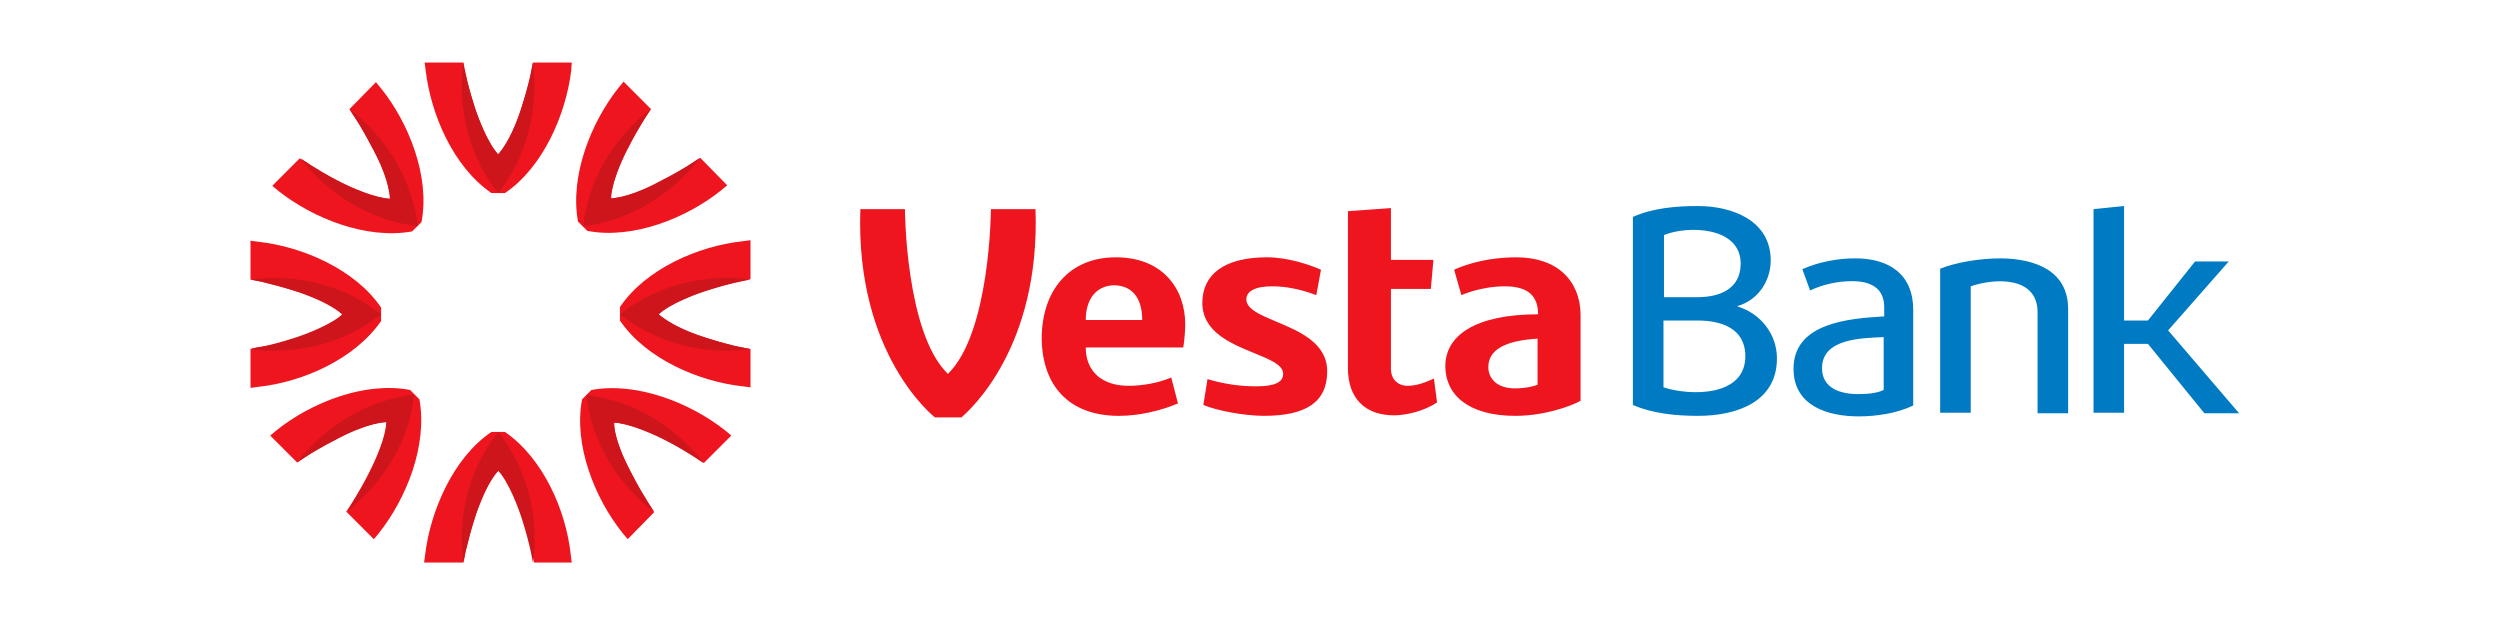 <?xml version="1.0" encoding="UTF-8"?> <svg xmlns="http://www.w3.org/2000/svg" viewBox="0 0 200 50"><path fill="#EE151F" d="M42.632 5l-.083.456s-.041.332-.166.87l-.027.101c-.209.794-.531 2.021-.968 3.173-.414 1.078-.953 2.155-1.534 2.777-.788-.87-1.492-2.528-1.948-3.979-.249-.788-.456-1.534-.58-2.073-.124-.539-.207-.87-.207-.87L37.078 5H33.969l.083.622c.414 3.523 2.197 7.71 5.264 9.824h1.078c3.067-2.072 4.891-6.342 5.306-9.824L45.741 5h-3.109zm16.953 22.839l.456.083v3.067l-.622-.083c-3.482-.373-7.751-2.197-9.824-5.264v-1.078c2.073-3.067 6.301-4.891 9.824-5.264l.622-.083v3.109l-.456.083s-.332.083-.871.207c-.539.124-1.285.332-2.072.58-1.492.456-3.15 1.161-3.979 1.948.622.58 1.7 1.119 2.777 1.534 1.244.456 2.487.788 3.275.995.539.124.871.166.871.166zm-39.088-5.389l-.456-.083v-3.109l.622.083c3.482.373 7.751 2.197 9.824 5.264v1.078c-2.114 3.067-6.301 4.891-9.824 5.264l-.622.083v-3.109l.456-.124s.332-.042.87-.124c.539-.083 1.285-.29 2.073-.539 1.451-.456 3.109-1.161 3.979-1.948-.622-.58-1.699-1.119-2.777-1.534-1.067-.427-2.134-.701-2.913-.901-.129-.033-.25-.064-.361-.093-.539-.166-.87-.207-.87-.207zM37.161 44.544l-.083.456h-3.15l.083-.622c.414-3.482 2.238-7.751 5.306-9.824h1.078c3.067 2.114 4.891 6.301 5.264 9.824L45.741 45h-3.026l-.083-.456s-.083-.332-.207-.87c-.124-.539-.332-1.285-.58-2.073-.456-1.451-1.161-3.109-1.948-3.979-.58.622-1.119 1.7-1.534 2.777-.418 1.009-.689 2.077-.888 2.86l-0.0 0c-.038.149-.073.288-.106.415-.166.539-.207.87-.207.87zm18.86-31.917l-.373.249s-.29.207-.746.497l-.067.04h-0c-.707.416-1.793 1.055-2.917 1.577-1.078.497-2.197.829-3.026.87.042-1.161.705-2.819 1.451-4.186.328-.656.656-1.215.927-1.679l.109-.187c.29-.456.456-.746.456-.746l.249-.332-2.197-2.197-.415.497c-2.197 2.777-3.896 7.047-3.233 10.694l.746.746c3.648.705 7.959-1.036 10.694-3.233l.497-.414-2.155-2.197zM24.145 36.751L23.772 37l-2.155-2.155.497-.414c2.736-2.197 7.047-3.938 10.694-3.233l.746.746c.663 3.689-1.036 7.917-3.233 10.694l-.414.497-2.197-2.197.249-.373s.166-.29.456-.746l.109-.186 0-0c.272-.464.599-1.023.927-1.679.705-1.368 1.409-3.026 1.451-4.186-.829.041-1.948.373-3.026.871-1.124.522-2.21 1.161-2.917 1.577l-.067.04c-.456.29-.746.497-.746.497zm28.186 4.228l-.249-.414s-.207-.29-.456-.746c-.456-.705-1.078-1.824-1.617-2.985-.497-1.078-.871-2.197-.871-3.026 1.161.042 2.819.746 4.186 1.451.656.328 1.215.656 1.679.927l.186.109c.456.29.746.497.746.497l.373.249 2.197-2.197-.497-.414c-2.777-2.197-7.047-3.896-10.694-3.233l-.746.746c-.705 3.648 1.036 7.959 3.233 10.694l.414.497 2.114-2.155zM28.207 9.145l-.249-.415 2.114-2.155.414.497c2.197 2.736 3.938 7.047 3.233 10.694l-.746.746c-3.648.663-7.917-1.036-10.694-3.233l-.497-.414 2.197-2.197.414.249s.29.207.746.497l.186.109c.464.272 1.023.599 1.679.927 1.368.746 3.026 1.409 4.186 1.451-.041-.829-.373-1.948-.871-3.026-.522-1.124-1.161-2.21-1.577-2.917l-.039-.067c-.29-.456-.497-.746-.497-.746zM121.306 20.585c-3.026 0-4.974.995-4.974.995l.58 2.031s1.534-.705 3.482-.705c1.824 0 2.653.746 2.653 2.238-5.016 0-7.42 1.699-7.42 4.145 0 2.28 1.824 3.979 5.596 3.979 2.28 0 4.394-.746 5.223-1.202v-6.922c-.042-2.694-1.866-4.56-5.14-4.56zm-10.031-3.938v4.145h3.399l-.208 2.321h-3.191v6.383c0 .871.58 1.368 1.326 1.368.705 0 1.409-.249 2.114-.58l.249 1.907c-1.037.705-2.487 1.036-3.441 1.036-2.279 0-3.689-1.327-3.689-3.772V16.896l3.441-.249zM96.601 30.326c1.368.414 2.653.58 3.896.58 1.493 0 2.156-.332 2.156-.995 0-.719-1.053-1.148-2.309-1.66-1.856-.757-4.157-1.694-4.157-4.019 0-2.238 1.7-3.648 5.181-3.648 1.699 0 3.482.622 4.311.995l-.373 2.031c-1.327-.497-2.487-.705-3.524-.705-1.409 0-2.072.414-2.072 1.036 0 .787 1.102 1.25 2.397 1.792 1.84.772 4.069 1.706 4.069 3.969 0 2.446-1.658 3.565-5.057 3.565-1.575 0-3.772-.414-4.85-.871l.332-2.072zm-2.363 1.948c-1.368.58-3.109.995-4.725.995-4.062 0-6.135-2.487-6.176-6.176 0-3.855 2.197-6.508 5.928-6.508 3.731 0 5.554 2.487 5.554 5.389 0 .166-.042 1.244-.166 1.824h-7.793c0 1.907 1.285 3.067 3.44 3.067 1.036 0 2.321-.207 3.399-.663l.539 2.072zm-7.378-6.674h4.518c0-1.782-.829-2.777-2.28-2.777-1.409.042-2.238 1.119-2.238 2.777zm36.145 5.181c-.009.003-.021.007-.035.012-.182.064-.789.278-1.789.278-1.409 0-2.114-.787-2.114-1.7 0-1.368 1.285-2.114 3.938-2.28v3.689zM79.275 16.731h3.565c.393 11.121-5.324 16.132-5.884 16.623-.031.027-.046.04-.044.04H74.798s-6.383-4.933-5.969-16.663h3.565s.042 9.907 3.44 13.181c3.399-3.316 3.44-13.181 3.44-13.181z"></path><path fill="#CF151C" d="M39.855 12.337c-.787-.829-1.617-2.902-1.948-4.021C37.327 6.534 37.078 5 37.078 5s-1.078 5.596 2.777 10.446C43.669 10.596 42.632 5 42.632 5s-.249 1.534-.829 3.316c-.759 2.581-1.657 3.668-1.899 3.96-.022.027-.039.047-.049.061zM23.358 27.093c1.119-.332 3.192-1.161 4.021-1.948-.166-.166-1.202-1.119-4.021-1.948-1.782-.58-3.316-.829-3.316-.829s5.596-1.078 10.446 2.777C25.596 29 20 27.922 20 27.922s1.575-.249 3.357-.829zm33.368-3.896c-1.119.332-3.192 1.161-4.021 1.948.013.01.031.024.055.044l0.0 0.0 0.0 0c.288.234 1.404 1.139 3.965 1.904 1.782.58 3.316.829 3.316.829S54.446 29 49.596 25.145c4.85-3.855 10.446-2.777 10.446-2.777s-1.534.249-3.316.829zm-14.922 18.487c-.332-1.119-1.161-3.192-1.948-4.021-.166.166-1.119 1.202-1.948 4.021-.58 1.782-.829 3.316-.829 3.316s-1.078-5.596 2.777-10.446C43.71 39.404 42.632 45 42.632 45s-.249-1.534-.829-3.316zm7.046-25.782c.042-1.161.912-3.192 1.451-4.228.871-1.658 1.782-2.943 1.782-2.943s-4.725 3.192-5.43 9.368c6.135-.746 9.326-5.471 9.326-5.471s-1.285.912-2.943 1.741c-2.277 1.269-3.68 1.463-4.088 1.519-.045.006-.078.011-.098.015zM29.492 37.995c.539-1.036 1.409-3.067 1.451-4.228-.207 0-1.658.083-4.228 1.492-1.658.829-2.943 1.741-2.943 1.741s3.233-4.725 9.368-5.43c-.705 6.135-5.43 9.368-5.43 9.368s.912-1.285 1.782-2.943zm19.606-4.187c1.161.042 3.192.912 4.228 1.451 1.658.871 2.943 1.782 2.943 1.782s-3.192-4.725-9.368-5.43c.705 6.135 5.43 9.326 5.43 9.326s-.912-1.285-1.741-2.943c-1.409-2.529-1.492-3.979-1.492-4.187zM27.005 14.451c1.036.539 3.067 1.409 4.228 1.451-.004-.022-.009-.058-.015-.108-.051-.421-.223-1.823-1.519-4.12-.829-1.658-1.741-2.943-1.741-2.943s4.725 3.233 5.471 9.368c-6.135-.705-9.368-5.43-9.368-5.43s1.285.912 2.943 1.782z"></path><path fill="#007AC3" d="M176.352 33.062l-4.518-5.554h-1.906v5.513h-2.446V16.731l2.446-.249v9.161h1.906l3.772-4.725h2.695l-4.85 5.513 5.679 6.632h-2.778zm-13.347 0v-8.083c0-2.902-3.44-2.736-5.347-2.073v10.114h-2.445V21.497c1.243-.497 3.108-.829 4.891-.829 2.735.042 5.347.995 5.347 4.062v8.332h-2.446zm-12.311-6.093c-1.699.083-4.932.083-4.932 2.487 0 1.617 1.492 2.072 2.86 2.072.663 0 1.492-.041 2.072-.332v-4.228zm2.363 5.471c-1.285.622-2.943.871-4.352.871-2.487 0-5.223-.829-5.223-3.813 0-3.689 4.477-4.021 7.254-4.186v-.746c0-1.575-1.161-2.073-2.57-2.073-1.119 0-2.321.249-3.358.746l-.621-1.7c1.285-.58 2.818-.871 4.228-.871 2.777 0 4.642 1.326 4.642 4.104v7.668zm-13.43-3.938c0-2.28-1.99-2.86-3.813-2.86h-2.736v5.347c2.197.705 6.549.746 6.549-2.487zm-.373-7.42c0-2.943-4.187-3.067-6.135-2.28v4.974h2.653c1.824 0 3.482-.663 3.482-2.694zm2.902 7.585c0 3.523-3.275 4.601-6.301 4.601-1.741 0-3.606-.166-5.223-.87V17.352c1.575-.705 3.441-.87 5.182-.87 2.777 0 5.844 1.161 5.844 4.352 0 1.658-1.036 3.192-2.653 3.648v.041c1.824.539 3.151 2.197 3.151 4.145z"></path></svg> 